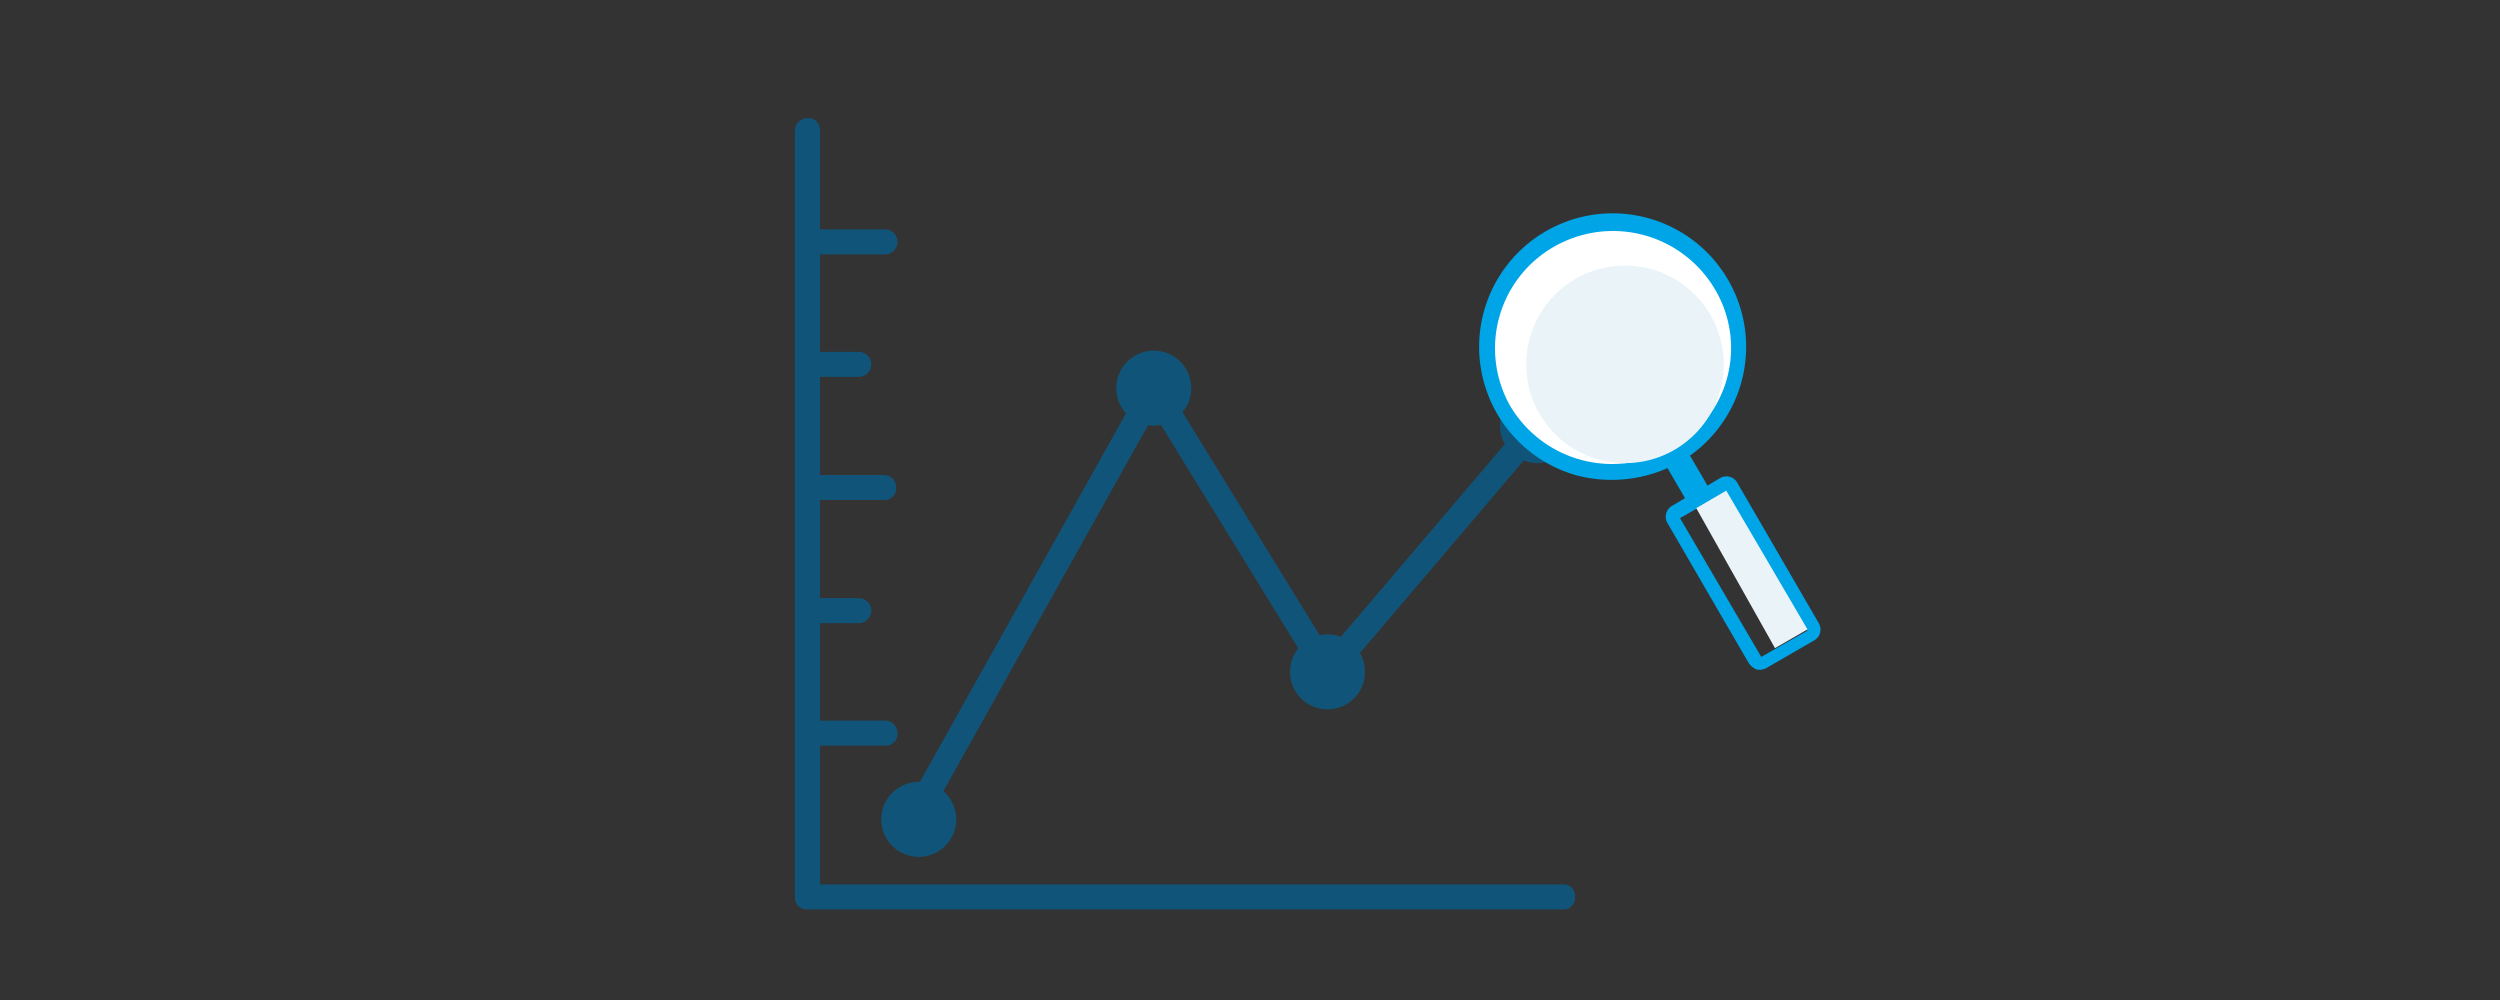 <svg id="buy_function01.svg" data-name="buy function01.svg" xmlns="http://www.w3.org/2000/svg" viewBox="0 0 200 80"><rect x="0" y="0" width="200" height="80" fill="#333333" stroke="none"/><defs><style>.cls-1{fill:#105579;}.cls-2{fill:none;stroke:#105579;stroke-width:2px;}.cls-3{fill:#00a5e7;}.cls-4{fill:#fff;}.cls-5{fill:#e9f3f8;}</style></defs><title>buyer_top</title><g id="メモリ"><path id="角丸長方形_10" data-name="角丸長方形 10" class="cls-1" d="M65.8,18.35h5a1,1,0,0,1,0,2H65.7a1,1,0,0,1-1-1,1,1,0,0,1,1.1-1Z"/><path id="角丸長方形_11" data-name="角丸長方形 11" class="cls-1" d="M64.8,38h5.9a1,1,0,0,1,1,1,.94.94,0,0,1-1,1H64.8a1,1,0,0,1-1-1A.94.94,0,0,1,64.8,38Z"/><path id="角丸長方形_13" data-name="角丸長方形 13" class="cls-1" d="M65.8,57.65h5a1,1,0,0,1,1,1,.94.94,0,0,1-1,1H65.7a1,1,0,0,1-1-1c0-.6.4-.9,1.1-1Z"/><path class="cls-1" d="M68.7,30.15h-3a1,1,0,0,1-1-1h0a1,1,0,0,1,1-1h3a1,1,0,0,1,1,1h0A1,1,0,0,1,68.7,30.15Z"/><path class="cls-1" d="M68.7,49.85h-3a1,1,0,0,1-1-1h0a1,1,0,0,1,1-1h3a1,1,0,0,1,1,1h0A1,1,0,0,1,68.7,49.85Z"/></g><g id="枠"><path id="角丸長方形_14" data-name="角丸長方形 14" class="cls-1" d="M64.6,9.45a.94.94,0,0,1,1,1h0v61a1.08,1.08,0,0,1-1,1,1,1,0,0,1-1-1v-61a1,1,0,0,1,1-1Z"/><path class="cls-1" d="M125.1,72.75H64.5a.9.9,0,0,1-.9-.9v-.2a.9.9,0,0,1,.9-.9h60.6a.9.9,0,0,1,.9.9v.2A.9.9,0,0,1,125.1,72.75Z"/></g><g id="折れ線"><circle id="楕円形_1" data-name="楕円形 1" class="cls-1" cx="73.5" cy="65.55" r="3"/><circle id="楕円形_1-2" data-name="楕円形 1-2" class="cls-1" cx="92.3" cy="31.05" r="3"/><circle id="楕円形_1-3" data-name="楕円形 1-3" class="cls-1" cx="106.2" cy="53.75" r="3"/><circle id="楕円形_1-4" data-name="楕円形 1-4" class="cls-1" cx="123" cy="34.05" r="3"/><path id="シェイプ_40" data-name="シェイプ 40" class="cls-2" d="M72.5,66.55l19.8-35.4,13.9,22.6L123,34"/></g><g id="虫眼ね"><path id="シェイプ_41" data-name="シェイプ 41" class="cls-3" d="M139,38.65a1,1,0,0,0-1.4-.4h0l-1,.6-1.4-2.4a10.68,10.68,0,1,0-9,1.6,11.1,11.1,0,0,0,7.2-.6l1.4,2.4-1,.6a1,1,0,0,0-.4,1.4h0l6.5,11.2a1.47,1.47,0,0,0,.6.5,1.13,1.13,0,0,0,.8-.1l3.8-2.2a1,1,0,0,0,.4-1.4h0Zm-18.4-13a8.68,8.68,0,1,1,6.2,10.6h-.1A8.8,8.8,0,0,1,120.6,25.65Zm20.3,26.9-6.5-11.1,3.7-2.1,6.5,11.1Z"/><path id="楕円形_2" data-name="楕円形 2" class="cls-4" d="M124.3,19.75a9.47,9.47,0,0,1,12.9,3.4,9.19,9.19,0,0,1-3.4,12.7h-.1a9.47,9.47,0,0,1-12.9-3.4,9.36,9.36,0,0,1,3.5-12.7Z"/><path id="シェイプ_42" data-name="シェイプ 42" class="cls-5" d="M135.7,40.65l2.4-1.4,6.5,11.1-2.6,1.5-6.3-11.2"/><circle id="楕円形_3" data-name="楕円形 3" class="cls-5" cx="130" cy="29.15" r="7.9"/></g></svg>